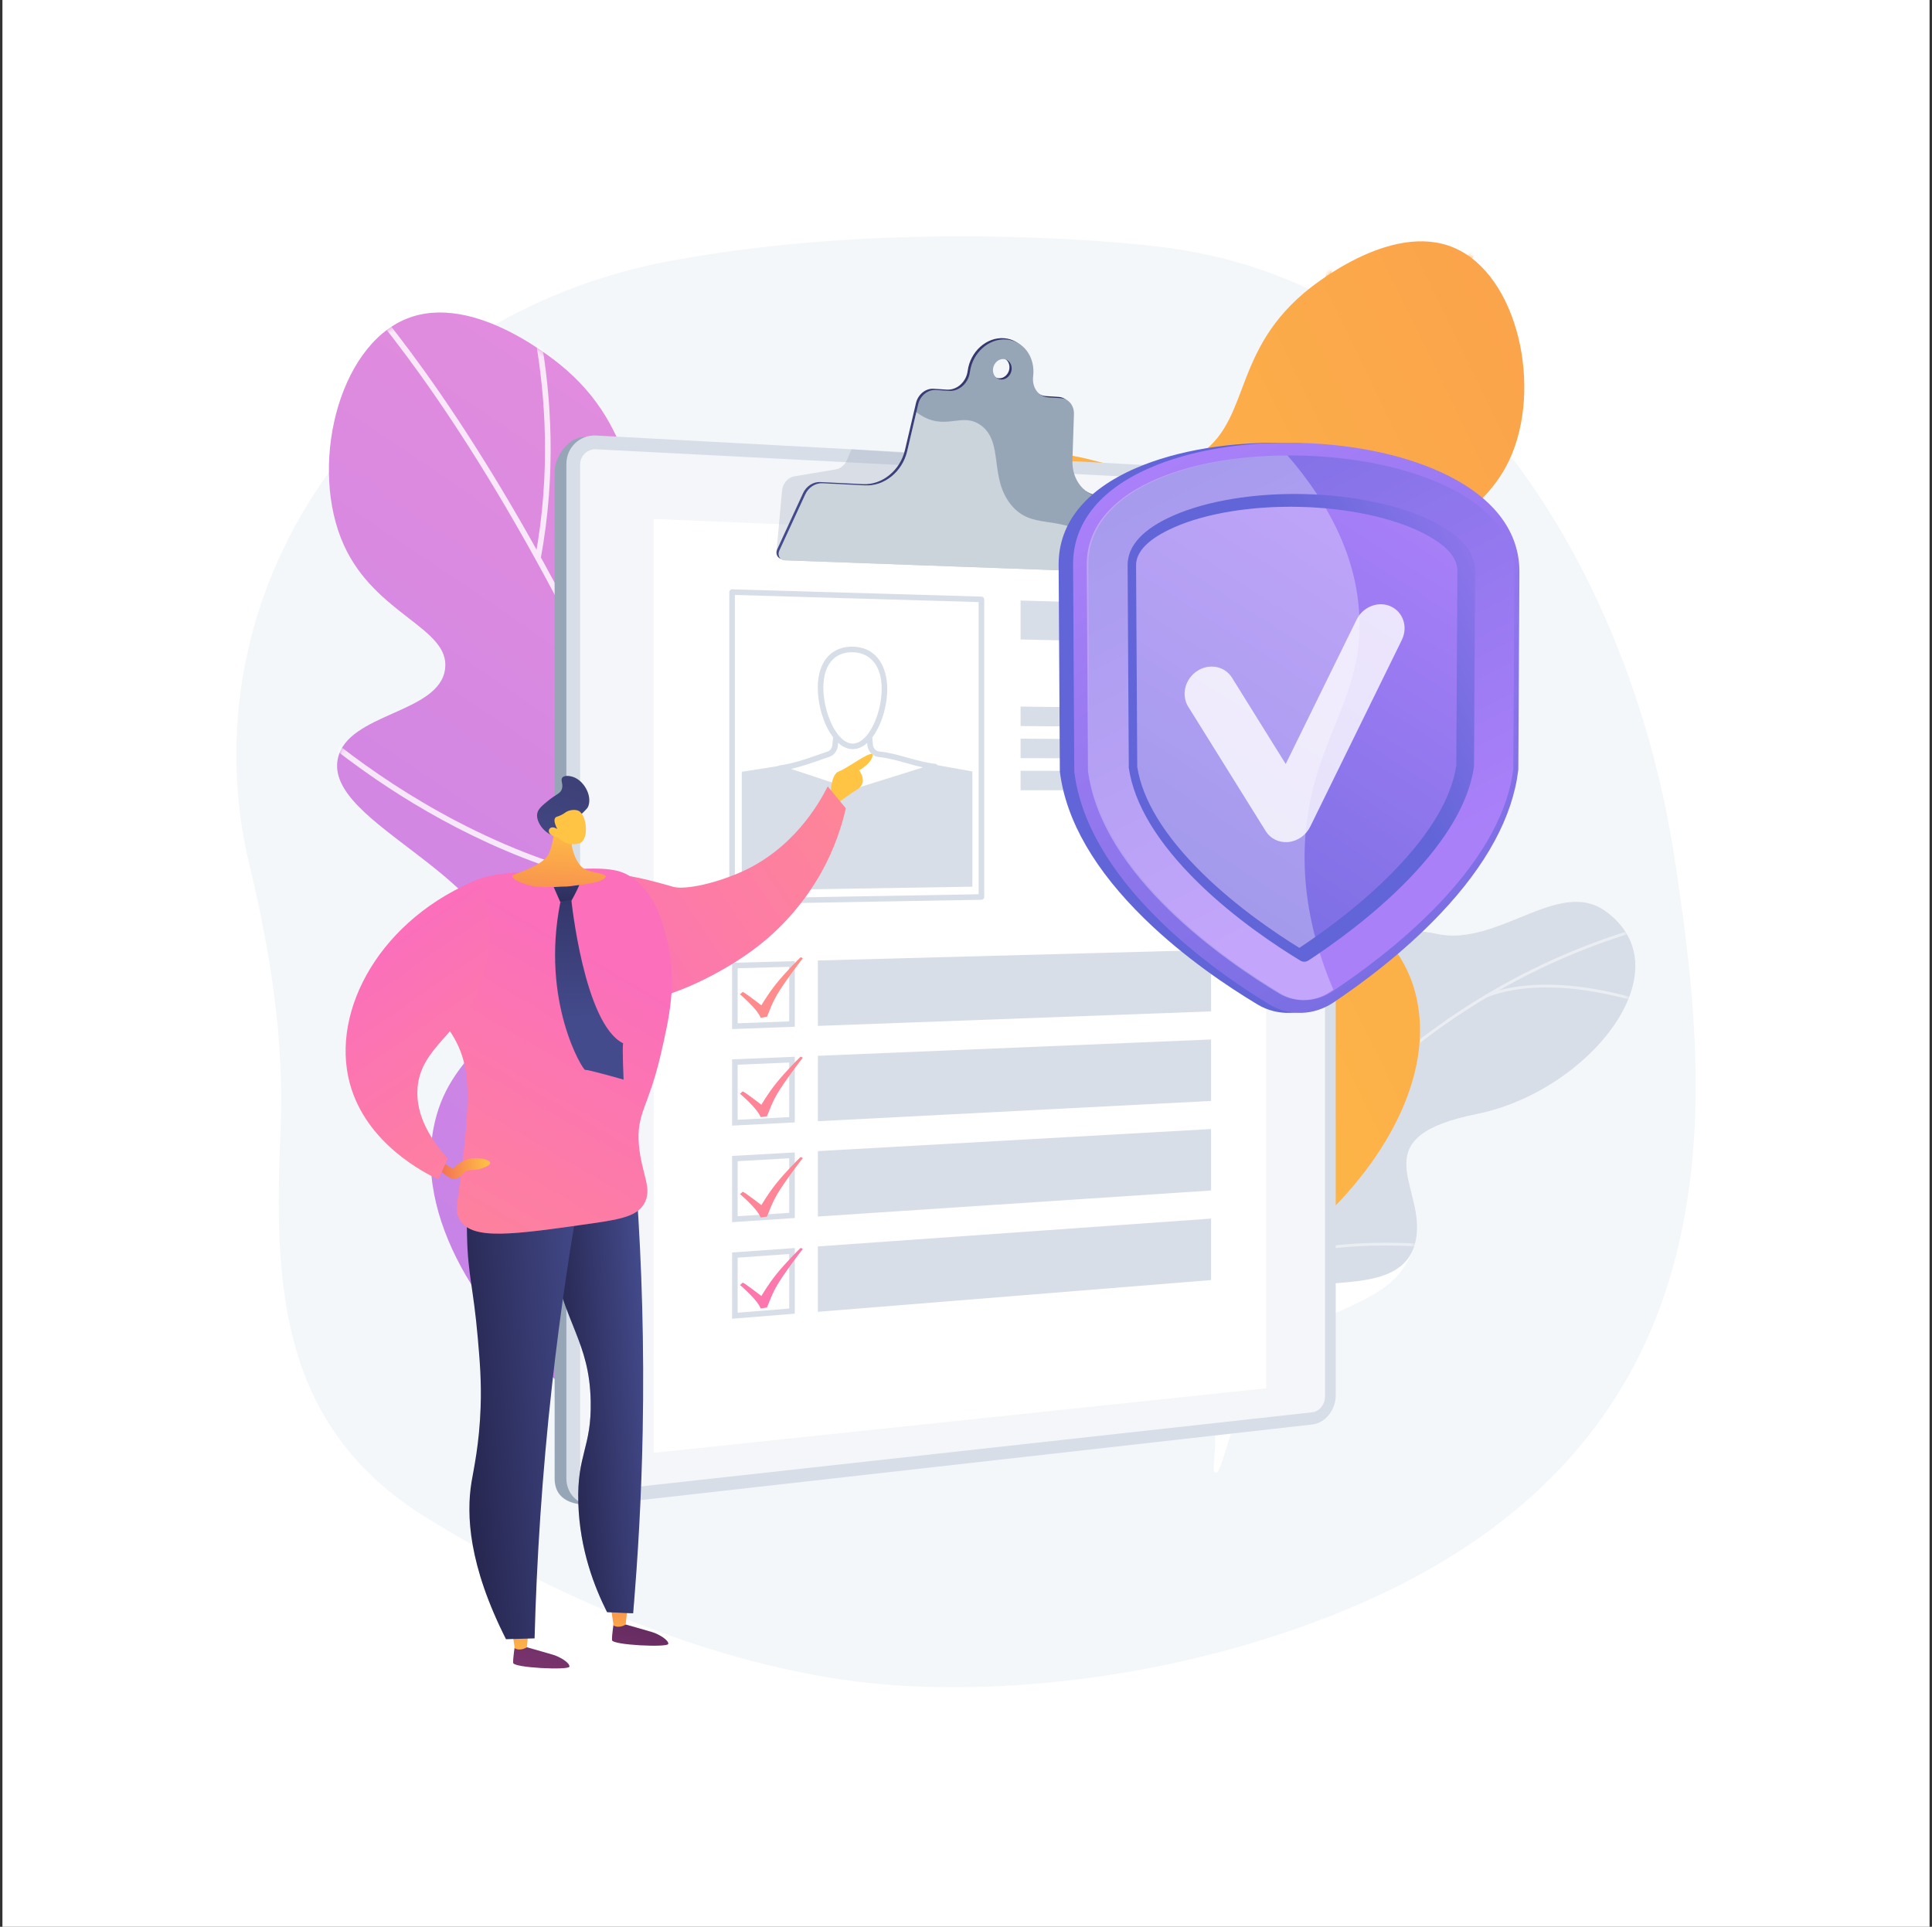 <svg width="398" height="397" viewBox="0 0 398 397" fill="none" xmlns="http://www.w3.org/2000/svg">
<rect x="0" y="0" width="398" height="397" fill="#333333" stroke="none"/>
<g clip-path="url(#clip0_282_1181)">
<path d="M397.5 0H0.5V397H397.5V0Z" fill="white"/>
<path d="M344.899 176.386C336.751 123.048 303.341 57.519 237.336 50.661C237.336 50.661 187.221 44.566 137.82 53.804C108.5 59.288 82.791 75.609 66.523 99.068C50.255 122.527 44.821 151.131 51.416 178.402C55.699 196.115 58.594 214.447 57.799 232.648C56.417 264.325 57.212 293.893 87.954 312.784C115.403 329.652 149.948 344.529 182.904 347.134C205.301 348.905 230.417 346.039 252.003 340.208C362.012 310.492 353.048 229.723 344.899 176.386Z" fill="#F4F7FA"/>
<path d="M250.385 303.441C249.228 303.111 251.553 297.234 249.316 288.912C248.758 286.833 246.497 275.281 237.802 273.629C236.114 273.309 234.426 272.988 232.739 272.667C231.863 268.631 231.786 264.665 237.16 263.995C245.504 262.954 247.559 249.609 246.017 244.539C244.108 238.264 239.975 223.574 252.842 221.772C263.555 220.271 270.855 221.396 273.32 208.964C275.785 196.533 284.101 189.819 296.005 192.41C308.532 195.138 321.111 180.797 330.722 187.718C347.469 199.778 327.282 224.905 304.229 229.54C281.177 234.175 292.72 243.598 291.884 253.953C291.752 254.909 291.473 256.383 290.815 258.059C286.758 268.381 275.314 268.51 265.987 276.04C253.268 286.308 252.334 303.999 250.385 303.441Z" fill="white"/>
<path d="M260.763 280.259L233.257 275.821C232.199 271.876 231.157 264.743 237.16 263.995C245.504 262.954 247.559 249.609 246.017 244.539C244.108 238.264 239.975 223.574 252.842 221.772C263.555 220.271 270.855 221.396 273.32 208.964C275.785 196.533 284.101 189.819 296.005 192.41C308.532 195.138 321.111 180.797 330.722 187.718C347.469 199.778 327.281 224.905 304.229 229.54C281.177 234.175 292.72 243.598 291.884 253.953C290.743 268.09 271.16 262.021 265.112 266.714C260.37 270.393 260.31 276.466 260.763 280.259Z" fill="#D8DEE8"/>
<mask id="mask0_282_1181" style="mask-type:luminance" maskUnits="userSpaceOnUse" x="232" y="185" width="105" height="96">
<path d="M260.763 280.259L233.257 275.821C232.199 271.876 231.157 264.743 237.16 263.995C245.504 262.954 247.559 249.609 246.017 244.539C244.108 238.264 239.975 223.574 252.842 221.772C263.555 220.271 270.855 221.396 273.32 208.964C275.785 196.533 284.101 189.819 296.005 192.41C308.532 195.138 321.111 180.797 330.722 187.718C347.469 199.778 327.281 224.905 304.229 229.54C281.177 234.175 292.72 243.598 291.884 253.953C290.743 268.09 271.16 262.021 265.112 266.714C260.37 270.393 260.31 276.466 260.763 280.259Z" fill="white"/>
</mask>
<g mask="url(#mask0_282_1181)">
<g opacity="0.5">
<path d="M248.416 274.072L247.848 273.869C262.24 234.737 296.742 203.013 337.888 191.077L338.079 191.625C297.106 203.511 262.749 235.103 248.416 274.072Z" fill="#FCFDFE"/>
<path d="M258.205 253.432L257.609 253.338C259.927 237.108 247.065 222.153 246.934 222.004L247.393 221.646C247.525 221.797 260.56 236.946 258.205 253.432Z" fill="#FCFDFE"/>
<path d="M251.273 266.948L250.786 266.597C261.103 253.412 292.961 256.32 293.281 256.351L293.238 256.921C292.921 256.89 261.394 254.013 251.273 266.948Z" fill="#FCFDFE"/>
<path d="M284.408 221.602L283.893 221.291C291.088 210.178 285.468 190.455 285.41 190.257L285.99 190.119C286.048 190.32 291.736 210.283 284.408 221.602Z" fill="#FCFDFE"/>
<path d="M306.154 205.531L305.91 205.001C320.401 199.314 340.507 206.871 340.709 206.949L340.499 207.479C340.3 207.403 320.419 199.933 306.154 205.531Z" fill="#FCFDFE"/>
</g>
</g>
<path d="M198.086 290.108C227.772 268.692 232.32 222.46 218.184 209.857C210.831 203.302 201.466 208.558 194.787 200.716C187.386 192.028 195.223 181.282 194.246 157.51C193.741 145.227 192.825 122.954 179.918 114.949C167.118 107.01 155.286 121.018 141.042 113.237C127.573 105.881 133.033 90.56 116.633 76.171C115.107 74.833 97.76 59.98 83.723 65.688C69.462 71.488 63.655 96.46 70.836 112.311C77.36 126.713 92.687 129.353 91.698 137.761C90.609 147.027 71.639 146.856 69.606 156.267C66.668 169.87 104.157 180.151 104.769 201.71C105.129 214.388 92.327 216.516 89.3 232.484C85.393 253.094 101.921 274.852 116.389 285.794C137.358 301.651 172.356 308.67 198.086 290.108Z" fill="url(#paint0_linear_282_1181)"/>
<mask id="mask1_282_1181" style="mask-type:luminance" maskUnits="userSpaceOnUse" x="67" y="64" width="159" height="238">
<path d="M198.086 290.108C227.772 268.692 232.32 222.46 218.184 209.857C210.831 203.302 201.466 208.558 194.787 200.716C187.386 192.028 195.223 181.282 194.246 157.51C193.741 145.227 192.825 122.954 179.918 114.949C167.118 107.01 155.286 121.018 141.042 113.237C127.573 105.881 133.033 90.56 116.633 76.171C115.107 74.833 97.76 59.98 83.723 65.688C69.462 71.488 63.655 96.46 70.836 112.311C77.36 126.713 92.687 129.353 91.698 137.761C90.609 147.027 71.639 146.856 69.606 156.267C66.668 169.87 104.157 180.151 104.769 201.71C105.129 214.388 92.327 216.516 89.3 232.484C85.393 253.094 101.921 274.852 116.389 285.794C137.358 301.651 172.356 308.67 198.086 290.108Z" fill="white"/>
</mask>
<g mask="url(#mask1_282_1181)">
<g opacity="0.8">
<path d="M182.785 310.072L183.911 309.79C172.987 266.214 160.246 225.755 146.04 189.539C134.673 160.559 122.348 134.214 109.407 111.236C87.355 72.078 70.92 56.054 70.756 55.897L69.952 56.732C70.114 56.889 86.461 72.838 108.438 111.878C128.723 147.914 158.088 211.55 182.785 310.072Z" fill="white"/>
<path d="M111.389 115.065C117.983 79.715 106.547 50.801 106.431 50.513L105.355 50.947C105.47 51.232 116.778 79.848 110.248 114.852L111.389 115.065Z" fill="white"/>
<path d="M148.181 194.69C166.989 160.327 172.551 135.917 173.904 121.49C175.379 105.776 172.407 98.315 172.28 98.005L171.206 98.445C171.237 98.519 174.209 106.034 172.737 121.51C171.376 135.811 165.835 160.018 147.163 194.133L148.181 194.69Z" fill="white"/>
<path d="M173.775 273.03C219.317 221.882 221.191 181.545 221.205 181.144L220.045 181.104C220.042 181.205 219.525 191.66 213.139 208.47C207.516 223.273 195.972 246.356 172.909 272.259L173.775 273.03Z" fill="white"/>
<path d="M131.098 183.365C135.055 184.059 139.115 184.549 143.268 184.791L143.335 183.633C116.2 182.055 92.916 169.719 78.162 159.649C62.169 148.733 52.489 138.066 52.393 137.959L51.531 138.736C51.627 138.843 61.401 149.613 77.508 160.608C90.128 169.222 108.948 179.481 131.098 183.365Z" fill="white"/>
<path d="M162.38 257.808C164.516 258.183 166.694 258.488 168.917 258.715L169.035 257.561C140.845 254.673 119.678 239.214 106.884 226.754C93.011 213.242 85.731 200.266 85.659 200.136L84.645 200.7C84.718 200.831 92.081 213.956 106.075 227.585C117.993 239.193 137.113 253.378 162.38 257.808Z" fill="white"/>
</g>
</g>
<path d="M189.598 259.319C162.13 238.903 158.492 195.621 171.875 184.027C178.836 177.996 187.521 183.034 193.87 175.792C200.905 167.768 193.72 157.618 194.95 135.406C195.585 123.93 196.737 103.12 208.91 95.807C220.982 88.555 231.857 101.808 245.277 94.724C257.966 88.025 253.065 73.63 268.589 60.395C270.033 59.164 286.448 45.51 299.495 51.033C312.75 56.644 317.847 80.067 310.924 94.791C304.633 108.168 290.27 110.432 291.082 118.306C291.977 126.983 309.714 127.075 311.489 135.9C314.056 148.657 278.871 157.77 278.012 177.917C277.508 189.764 289.448 191.924 292.065 206.893C295.444 226.212 279.704 246.334 266.032 256.371C246.219 270.917 213.406 277.014 189.598 259.319Z" fill="url(#paint1_linear_282_1181)"/>
<mask id="mask2_282_1181" style="mask-type:luminance" maskUnits="userSpaceOnUse" x="164" y="49" width="151" height="222">
<path d="M189.598 259.319C162.13 238.903 158.492 195.621 171.875 184.027C178.836 177.996 187.521 183.034 193.87 175.792C200.905 167.768 193.72 157.618 194.95 135.406C195.585 123.93 196.737 103.12 208.91 95.807C220.982 88.555 231.857 101.808 245.277 94.724C257.966 88.025 253.065 73.63 268.589 60.395C270.033 59.164 286.448 45.51 299.495 51.033C312.75 56.644 317.847 80.067 310.924 94.791C304.633 108.168 290.27 110.432 291.082 118.306C291.977 126.983 309.714 127.075 311.489 135.9C314.056 148.657 278.871 157.77 278.012 177.917C277.508 189.764 289.448 191.924 292.065 206.893C295.444 226.212 279.704 246.334 266.032 256.371C246.219 270.917 213.406 277.014 189.598 259.319Z" fill="white"/>
</mask>
<g mask="url(#mask2_282_1181)">
<path d="M203.637 278.186L202.589 277.908C213.38 237.314 225.829 199.659 239.591 165.99C250.603 139.049 262.475 114.583 274.878 93.272C296.015 56.957 311.593 42.195 311.748 42.05L312.489 42.843C312.335 42.987 296.841 57.68 275.776 93.886C256.333 127.305 228.035 186.408 203.637 278.186Z" fill="url(#paint2_linear_282_1181)"/>
<path d="M272.975 96.826C267.28 63.69 278.355 36.811 278.468 36.543L279.467 36.964C279.356 37.228 268.405 63.831 274.044 96.642L272.975 96.826Z" fill="url(#paint3_linear_282_1181)"/>
<path d="M237.521 170.777C220.394 138.402 215.519 115.508 214.445 102.002C213.275 87.292 216.152 80.356 216.275 80.068L217.273 80.494C217.244 80.563 214.365 87.549 215.536 102.037C216.618 115.424 221.477 138.129 238.48 170.27L237.521 170.777Z" fill="url(#paint4_linear_282_1181)"/>
<path d="M212.553 243.676C170.656 195.254 169.44 157.519 169.432 157.144L170.517 157.122C170.519 157.217 170.863 166.997 176.61 182.798C181.67 196.711 192.156 218.444 213.373 242.967L212.553 243.676Z" fill="url(#paint5_linear_282_1181)"/>
<path d="M253.641 160.417C249.933 161.013 246.131 161.417 242.245 161.588L242.198 160.504C267.587 159.389 289.519 148.167 303.445 138.948C318.543 128.955 327.734 119.111 327.825 119.013L328.621 119.751C328.529 119.85 319.249 129.789 304.044 139.853C292.131 147.739 274.401 157.08 253.641 160.417Z" fill="url(#paint6_linear_282_1181)"/>
<path d="M223.408 229.597C221.406 229.919 219.366 230.174 217.284 230.358L217.189 229.277C243.583 226.952 263.576 212.78 275.702 201.302C288.851 188.854 295.83 176.82 295.899 176.699L296.84 177.24C296.77 177.361 289.712 189.534 276.448 202.089C265.152 212.783 247.088 225.79 223.408 229.597Z" fill="url(#paint7_linear_282_1181)"/>
</g>
<path d="M267.928 99.325L120.7 90.009C117.309 89.828 114.256 93.875 114.256 97.274V304.651C114.256 309.365 118.658 310.313 122.049 309.934L267.928 293.638C270.592 293.34 272.744 290.673 272.744 287.679V105.003C272.744 102.01 270.593 99.468 267.928 99.325Z" fill="#97A6B7"/>
<path d="M270.349 97.678L122.83 89.74C119.44 89.558 116.678 92.186 116.678 95.611V304.608C116.678 308.034 119.44 310.499 122.83 310.118L270.349 293.509C273.014 293.209 275.165 290.521 275.165 287.504V103.401C275.165 100.383 273.014 97.822 270.349 97.678Z" fill="#D8DEE8"/>
<path opacity="0.74" d="M122.83 307.283C121.001 307.485 119.51 306.148 119.51 304.302V95.75C119.51 93.904 121.001 92.479 122.83 92.574L270.349 100.196C271.79 100.271 272.959 101.659 272.959 103.292V287.741C272.959 289.374 271.79 290.831 270.349 290.99L122.83 307.283Z" fill="white"/>
<path d="M260.841 286.044L134.668 299.342V106.934L260.841 112.132V286.044Z" fill="white"/>
<path opacity="0.3" d="M210.376 113.074L159.95 113.763L161.081 101.324C161.166 99.708 162.235 98.381 163.641 98.145L172.181 96.709C173.186 96.54 174.052 95.813 174.492 94.769L175.418 92.57L197.755 94.078L210.376 113.074Z" fill="#97A6B7"/>
<path d="M237.304 105.004C237.064 103.596 236.034 102.608 234.735 102.545L226.677 102.15C223.02 101.97 220.339 98.721 220.473 94.604L220.784 85.065C220.842 83.301 219.69 81.887 218.107 81.784L215.46 81.611C213.441 81.479 212.097 79.532 212.38 77.281C212.875 73.348 210.411 69.953 206.84 69.687C203.241 69.419 199.882 72.427 199.346 76.41C199.267 77.002 199.084 77.587 198.787 78.109C197.955 79.569 196.498 80.372 195.071 80.279L192.34 80.1C190.685 79.992 189.113 81.263 188.694 83.05L186.423 92.733C185.441 96.921 181.737 99.947 177.804 99.754L168.965 99.32C167.517 99.249 166.097 100.172 165.43 101.619L160.104 113.18C159.667 114.127 160.205 115.15 161.155 115.184L237.806 117.969C238.645 118 239.357 117.085 239.202 116.175L237.304 105.004ZM205.754 77.943C204.698 77.871 203.965 76.867 204.119 75.701C204.272 74.534 205.253 73.649 206.309 73.724C207.362 73.799 208.091 74.803 207.938 75.966C207.785 77.129 206.808 78.014 205.754 77.943Z" fill="url(#paint8_linear_282_1181)"/>
<path d="M237.758 105.262C237.518 103.855 236.488 102.867 235.189 102.804L227.131 102.409C223.474 102.229 220.793 98.979 220.927 94.863L221.238 85.324C221.296 83.56 220.144 82.146 218.561 82.043L215.914 81.87C213.895 81.738 212.551 79.791 212.834 77.54C213.329 73.607 210.865 70.212 207.294 69.946C203.695 69.678 200.336 72.685 199.8 76.669C199.721 77.261 199.538 77.846 199.24 78.368C198.409 79.828 196.952 80.631 195.525 80.538L192.794 80.359C191.139 80.251 189.567 81.522 189.148 83.309L186.877 92.992C185.895 97.179 182.191 100.205 178.257 100.013L169.419 99.579C167.971 99.508 166.55 100.431 165.884 101.878L160.558 113.439C160.121 114.386 160.658 115.408 161.609 115.443L238.26 118.228C239.099 118.258 239.811 117.343 239.656 116.434L237.758 105.262ZM206.208 78.202C205.152 78.13 204.419 77.126 204.573 75.96C204.726 74.793 205.707 73.908 206.763 73.983C207.816 74.058 208.545 75.062 208.392 76.225C208.239 77.388 207.261 78.273 206.208 78.202Z" fill="#97A6B7"/>
<path opacity="0.5" d="M224.64 110.575C217.802 105.958 212.556 109.232 208.295 104.024C203.733 98.45 206.81 91.111 202.09 87.648C199.068 85.431 196.373 87.386 192.858 86.786C191.571 86.566 190.198 86.007 188.771 84.916L186.877 92.992C185.895 97.179 182.191 100.205 178.258 100.012L169.419 99.579C167.971 99.508 166.551 100.431 165.884 101.878L160.558 113.439C160.122 114.385 160.659 115.408 161.609 115.443L231.269 117.974C229.514 114.925 227.335 112.395 224.64 110.575Z" fill="white"/>
<path d="M162.58 199.212V210.45L151.96 210.842V199.498L162.58 199.212ZM163.728 198.032L150.811 198.38V212.033L163.728 211.556V198.032Z" fill="#D8DEE8"/>
<path d="M249.485 208.39L168.484 211.381V197.904L249.485 195.725V208.39Z" fill="#D8DEE8"/>
<path d="M162.58 218.935V230.171L151.96 230.719V219.376L162.58 218.935ZM163.728 217.738L150.811 218.274V231.928L163.728 231.262V217.738Z" fill="#D8DEE8"/>
<path d="M249.485 226.843L168.484 231.017V217.54L249.485 214.178V226.843Z" fill="#D8DEE8"/>
<path d="M162.58 238.658V249.893L151.96 250.595V239.254L162.58 238.658ZM163.728 237.444L150.811 238.168V251.822L163.728 250.968V237.444Z" fill="#D8DEE8"/>
<path d="M249.485 245.296L168.484 250.653V237.177L249.485 232.631V245.296Z" fill="#D8DEE8"/>
<path d="M162.58 258.382V269.614L151.96 270.471V259.133L162.58 258.382ZM163.728 257.149L150.811 258.063V271.716L163.728 270.673V257.149Z" fill="#D8DEE8"/>
<path d="M249.485 263.749L168.484 270.289V256.813L249.485 251.084V263.749Z" fill="#D8DEE8"/>
<path d="M150.811 186.295C150.661 186.295 150.516 186.236 150.409 186.131C150.299 186.023 150.237 185.875 150.237 185.721V121.997C150.237 121.842 150.3 121.694 150.411 121.586C150.523 121.478 150.664 121.416 150.828 121.423L202.193 122.922C202.503 122.931 202.75 123.185 202.75 123.496V184.816C202.75 185.13 202.499 185.385 202.186 185.391L150.821 186.295C150.818 186.295 150.814 186.295 150.811 186.295ZM151.386 122.589V185.136L201.601 184.252V124.054L151.386 122.589Z" fill="#D8DEE8"/>
<path d="M249.485 132.661L210.242 131.758V123.731L249.485 124.876V132.661Z" fill="#D8DEE8"/>
<path d="M249.485 149.961L210.242 149.595V145.582L249.485 146.068V149.961Z" fill="#D8DEE8"/>
<path d="M249.485 156.376L210.242 156.209V152.196L249.485 152.483V156.376Z" fill="#D8DEE8"/>
<path d="M249.485 162.791L210.242 162.824V158.811L249.485 158.899V162.791Z" fill="#D8DEE8"/>
<path d="M152.814 183.455V159.02L160.292 157.84L192.235 157.5L200.316 158.952V182.696L152.814 183.455Z" fill="#D8DEE8"/>
<path d="M178.152 142.253C178.521 146.006 178.89 149.756 179.259 153.504C179.359 154.519 180.119 155.318 181.068 155.406C184.811 155.754 188.922 157.601 192.623 157.942L175.653 163.241L160.68 158.282C164.719 157.667 167.659 156.376 170.623 155.414C171.383 155.167 171.931 154.468 172.024 153.63C172.281 151.307 172.537 148.985 172.794 146.664L178.152 142.253Z" fill="white"/>
<path d="M175.653 163.815C175.592 163.815 175.531 163.805 175.472 163.786L160.5 158.827C160.248 158.744 160.086 158.498 160.108 158.234C160.13 157.969 160.331 157.754 160.594 157.714C163.605 157.255 165.979 156.42 168.276 155.611C169.021 155.349 169.724 155.101 170.446 154.867C170.99 154.691 171.386 154.18 171.453 153.567L172.223 146.6C172.24 146.452 172.314 146.315 172.429 146.22L177.787 141.809C177.951 141.675 178.175 141.641 178.372 141.722C178.567 141.803 178.703 141.986 178.724 142.196L179.831 153.447C179.904 154.188 180.447 154.771 181.121 154.834C183.048 155.013 185.071 155.579 187.027 156.127C188.921 156.657 190.88 157.205 192.676 157.37C192.948 157.395 193.165 157.61 193.194 157.882C193.223 158.154 193.056 158.409 192.794 158.49L175.824 163.788C175.768 163.806 175.71 163.815 175.653 163.815ZM162.964 158.434L175.658 162.637L190.131 158.119C188.994 157.87 187.845 157.548 186.717 157.233C184.81 156.699 182.838 156.148 181.015 155.978C179.793 155.864 178.814 154.847 178.687 153.56L177.686 143.381L173.339 146.959L172.594 153.693C172.477 154.754 171.773 155.644 170.801 155.96C170.092 156.19 169.395 156.435 168.656 156.695C166.891 157.316 165.081 157.954 162.964 158.434Z" fill="#D8DEE8"/>
<path d="M182.201 141.902C182.201 147.389 179.277 153.806 175.653 153.784C172.008 153.763 169.039 147.247 169.039 141.706C169.039 136.164 172.008 133.739 175.653 133.815C179.277 133.89 182.201 136.414 182.201 141.902Z" fill="white"/>
<path d="M175.671 154.358C175.664 154.358 175.657 154.358 175.649 154.358C171.603 154.334 168.465 147.537 168.465 141.706C168.465 138.826 169.26 136.524 170.765 135.051C172.016 133.826 173.713 133.2 175.664 133.241C180.908 133.35 182.776 137.787 182.776 141.902C182.776 146.077 181.189 150.571 178.916 152.83C177.896 153.844 176.804 154.358 175.671 154.358ZM175.487 134.387C173.914 134.387 172.562 134.899 171.569 135.871C170.29 137.124 169.614 139.141 169.614 141.706C169.614 146.868 172.402 153.19 175.656 153.21C176.496 153.214 177.304 152.813 178.106 152.016C180.146 149.987 181.627 145.734 181.627 141.902C181.627 137.276 179.389 134.467 175.641 134.389C175.589 134.388 175.538 134.387 175.487 134.387Z" fill="#D8DEE8"/>
<path d="M152.45 204.882C152.45 204.882 155.994 207.843 156.677 209.666C156.733 209.746 157.85 209.477 157.979 209.532C158.376 208.733 158.997 206.551 160.632 204.038C162.774 200.746 165.291 197.557 165.335 197.517C165.337 197.514 165.353 197.501 165.356 197.482C165.372 197.379 164.957 197.203 164.89 197.268C164.459 197.693 161.944 200.159 159.901 202.698C158.183 204.834 156.851 207.141 156.851 207.141C156.851 207.141 153.464 204.526 153.007 204.375C152.821 204.544 152.635 204.713 152.45 204.882Z" fill="url(#paint9_linear_282_1181)"/>
<path d="M152.45 225.366C152.45 225.366 155.994 228.327 156.677 230.15C156.733 230.23 157.85 229.961 157.979 230.016C158.376 229.216 158.997 227.035 160.632 224.522C162.774 221.23 165.291 218.041 165.335 218C165.337 217.998 165.353 217.985 165.356 217.966C165.372 217.863 164.957 217.687 164.89 217.752C164.459 218.177 161.944 220.643 159.901 223.182C158.183 225.318 156.851 227.625 156.851 227.625C156.851 227.625 153.464 225.01 153.007 224.859C152.821 225.028 152.635 225.197 152.45 225.366Z" fill="url(#paint10_linear_282_1181)"/>
<path d="M152.45 246.047C152.45 246.047 155.994 249.008 156.677 250.831C156.733 250.911 157.85 250.642 157.979 250.697C158.376 249.897 158.997 247.716 160.632 245.203C162.774 241.911 165.291 238.722 165.335 238.681C165.337 238.679 165.353 238.666 165.356 238.647C165.372 238.544 164.957 238.368 164.89 238.433C164.459 238.858 161.944 241.324 159.901 243.863C158.183 245.999 156.851 248.306 156.851 248.306C156.851 248.306 153.464 245.691 153.007 245.539C152.821 245.709 152.635 245.878 152.45 246.047Z" fill="url(#paint11_linear_282_1181)"/>
<path d="M152.45 264.777C152.45 264.777 155.994 267.738 156.677 269.56C156.733 269.641 157.85 269.372 157.979 269.427C158.376 268.627 158.997 266.445 160.632 263.932C162.774 260.64 165.291 257.452 165.335 257.411C165.337 257.409 165.353 257.395 165.356 257.376C165.372 257.273 164.957 257.098 164.89 257.163C164.459 257.588 161.944 260.054 159.901 262.593C158.183 264.729 156.851 267.036 156.851 267.036C156.851 267.036 153.464 264.42 153.007 264.269C152.821 264.438 152.635 264.608 152.45 264.777Z" fill="url(#paint12_linear_282_1181)"/>
<path d="M171.154 163.022C171.154 163.022 171.224 159.47 172.864 158.919C174.505 158.369 180.087 154.049 179.753 155.734C179.419 157.418 176.979 158.714 176.979 158.714C176.979 158.714 179.035 161.273 176.418 162.771C173.801 164.269 168.831 169.283 171.154 163.022Z" fill="url(#paint13_linear_282_1181)"/>
<path d="M170.512 162.029C171.756 163.536 173.001 165.042 174.245 166.549C173.477 169.927 172.037 174.657 169.178 179.791C167.917 182.055 163.969 188.725 156.699 194.525C146.802 202.421 128.131 210.795 121.7 204.202C115.962 198.32 122.599 183.215 123.828 180.499C127.02 181.6 122.848 178.13 138.686 182.72C140.723 183.31 146.318 182.391 152.287 179.837C163.332 175.111 168.727 165.581 170.512 162.029Z" fill="url(#paint14_linear_282_1181)"/>
<path d="M126.49 334.016C126.49 334.016 126.017 336.906 126.078 337.935C126.138 338.963 137.551 339.489 137.667 338.718C137.782 337.948 135.78 336.723 134.371 336.29C132.962 335.858 128.838 334.704 128.838 334.704L126.49 334.016Z" fill="url(#paint15_linear_282_1181)"/>
<path d="M129.26 331.135L128.896 334.728C128.896 334.728 127.57 335.604 126.402 334.928L125.817 331.017L129.26 331.135Z" fill="url(#paint16_linear_282_1181)"/>
<path d="M106.125 338.701C106.125 338.701 105.653 341.591 105.713 342.619C105.773 343.648 117.187 344.174 117.302 343.403C117.418 342.633 115.416 341.407 114.007 340.975C112.598 340.542 108.474 339.388 108.474 339.388L106.125 338.701Z" fill="url(#paint17_linear_282_1181)"/>
<path d="M108.896 335.82L108.531 339.413C108.531 339.413 107.206 340.289 106.037 339.613L105.453 335.701L108.896 335.82Z" fill="url(#paint18_linear_282_1181)"/>
<path d="M127.189 237.319C128.508 239.994 129.828 242.669 131.147 245.344C132.208 260.608 132.735 277.206 132.397 294.957C132.145 308.163 131.439 320.674 130.425 332.417C128.636 332.335 126.847 332.253 125.059 332.171C122.472 327.037 119.418 319.26 119.137 309.659C118.844 299.644 121.88 298.314 121.688 288.726C121.438 276.298 116.227 272.982 113.45 258.033C112.388 252.316 111.674 244.849 112.523 235.79C117.412 236.299 122.3 236.81 127.189 237.319Z" fill="url(#paint19_linear_282_1181)"/>
<path opacity="0.3" d="M112.523 235.79C115.163 236.065 117.803 236.34 120.444 236.616C125.196 244.886 126.523 253.494 125.689 257.302C124.509 262.689 121.388 264.414 121.559 269.823C121.729 275.175 124.882 276.562 126.882 282.87C128.267 287.237 127.902 291.253 127.114 299.106C125.528 314.923 121.708 319.76 124.907 324.946C125.817 326.42 127.455 328.175 130.664 329.515C130.585 330.485 130.508 331.458 130.425 332.417C128.636 332.336 126.847 332.253 125.059 332.171C122.472 327.037 119.418 319.26 119.137 309.659C118.844 299.644 121.88 298.314 121.688 288.726C121.438 276.298 116.227 272.982 113.45 258.033C112.388 252.316 111.674 244.849 112.523 235.79Z" fill="url(#paint20_linear_282_1181)"/>
<path d="M120.091 242.135C117.614 255.64 115.427 270.093 113.72 285.422C111.659 303.93 110.559 321.378 110.127 337.578C108.164 337.634 106.2 337.689 104.237 337.745C96.5 322.44 96.028 312.063 97.143 305.307C97.573 302.703 98.74 297.598 99.007 289.969C99.192 284.651 98.853 280.604 98.429 275.739C97.5 265.071 96.373 262.743 96.211 254.583C96.058 246.925 96.027 243.051 98.213 240.789C103.972 234.831 118.954 241.608 120.091 242.135Z" fill="url(#paint21_linear_282_1181)"/>
<path d="M132.65 248.082C134.531 244.961 132.168 241.95 131.63 236.037C131.021 229.334 133.603 228.218 136.156 217.111C137.854 209.723 139.484 202.632 137.539 194.33C136.606 190.352 135.025 183.604 129.44 180.344C126.558 178.662 122.623 178.831 114.871 179.236C105.284 179.737 100.491 179.988 96.917 181.87C96.393 182.146 85.518 188.061 84.77 197.703C84.008 207.517 94.695 208.836 96.121 221.923C96.761 227.798 95.62 236.833 94.88 242.694C94.17 248.321 93.681 249.762 94.792 251.466C97.468 255.572 105.662 254.401 122.051 252.061C128.479 251.143 131.246 250.412 132.65 248.082Z" fill="url(#paint22_linear_282_1181)"/>
<path opacity="0.2" d="M107.715 219.818C107.022 222.368 104.529 224.274 102.795 230.478C102.42 231.817 99.752 241.356 103.213 243.704C105.212 245.06 107.006 242.491 111.857 242.156C120.263 241.574 124.268 248.639 129.759 246.71C130.712 246.375 131.97 245.661 133.226 244.021C133.476 245.499 133.433 246.783 132.65 248.082C131.246 250.412 128.479 251.143 122.051 252.061C105.662 254.401 97.468 255.572 94.792 251.466C93.681 249.762 94.17 248.321 94.88 242.694C95.62 236.833 96.76 227.798 96.121 221.923C94.695 208.836 84.008 207.517 84.77 197.703C84.973 195.08 85.938 192.744 87.229 190.711C100.787 196.197 109.893 211.803 107.715 219.818Z" fill="url(#paint23_linear_282_1181)"/>
<path d="M90.591 239.122L93.303 240.854C93.79 240.291 94.918 239.157 96.678 238.769C98.662 238.333 100.939 238.959 100.992 239.592C101.034 240.099 99.648 240.61 99.433 240.689C97.703 241.328 96.419 240.798 95.719 241.493C95.472 241.74 95.163 242.197 94.454 242.621C94.268 242.732 94.073 242.831 93.97 242.871C92.815 243.32 90.833 241.309 90.663 241.134L90.591 239.122Z" fill="url(#paint24_linear_282_1181)"/>
<path d="M98.604 203.545C100.567 198.846 102.074 191.691 98.975 181.005C78.553 189.052 67.99 208.087 72.057 223.21C75.409 235.676 87.605 241.748 90.326 243.026C90.959 241.584 91.592 240.144 92.225 238.703C89.073 235.192 85.519 230 86.022 224.076C86.718 215.863 94.632 213.06 98.604 203.545Z" fill="url(#paint25_linear_282_1181)"/>
<path d="M114.369 169.568C114.369 169.568 114.208 173.14 113.099 175.816C112.097 178.233 106.826 179.753 105.757 180.293C104.689 180.833 107.759 182.41 110.842 182.72C113.925 183.03 122.73 182.33 124.318 181.161C125.905 179.993 123.042 180.081 120.841 179.273C118.641 178.465 117.368 174.161 117.757 172.208C118.145 170.254 114.369 169.568 114.369 169.568Z" fill="url(#paint26_linear_282_1181)"/>
<path d="M119.245 168.273C120.845 166.701 121.068 166.517 121.243 165.974C121.942 163.793 120.251 160.807 118.032 160.072C117.917 160.033 116.429 159.557 115.861 160.203C115.379 160.751 116.088 161.508 115.751 162.564C115.435 163.553 114.578 163.627 112.989 164.924C111.68 165.992 110.866 166.656 110.679 167.59C110.292 169.516 112.623 172.307 114.687 172.231C115.429 172.204 115.63 171.824 119.245 168.273Z" fill="url(#paint27_linear_282_1181)"/>
<path d="M114.888 172.529C114.888 172.529 116.589 174.454 119.179 173.818C121.499 173.248 120.907 167.925 119.21 167.074C118.643 166.79 117.614 166.814 116.841 167.187C116.384 167.407 116.257 167.636 115.503 167.981C114.807 168.3 114.587 168.256 114.4 168.48C114.166 168.761 114.065 169.364 114.798 170.821C114.27 170.447 113.702 170.369 113.353 170.616C113.297 170.656 113.156 170.794 113.095 170.976C112.874 171.636 113.559 172.306 114.888 172.529Z" fill="url(#paint28_linear_282_1181)"/>
<path d="M119.341 182.362C119.027 183.076 118.669 183.813 118.27 184.569C118.086 184.915 117.902 185.253 117.717 185.579C116.957 185.683 116.197 185.79 115.437 185.894C114.98 184.857 114.523 183.813 114.066 182.773C114.6 182.753 115.161 182.727 115.736 182.688C116.051 182.696 116.381 182.688 116.723 182.669C117.341 182.631 117.91 182.558 118.42 182.466C118.731 182.435 119.038 182.396 119.341 182.362Z" fill="url(#paint29_linear_282_1181)"/>
<path d="M117.694 185.367C117.694 185.367 120.309 210.962 128.362 214.961C128.168 215.784 128.459 222.448 128.459 222.448C128.459 222.448 120.973 220.299 120.55 220.453C120.126 220.607 111.335 206.453 115.436 185.894L117.694 185.367Z" fill="url(#paint30_linear_282_1181)"/>
<path d="M265.742 208.695C263.373 208.764 261.062 208.167 259.06 206.967C252.962 203.311 243.951 197.274 235.844 189.372C225.557 179.344 219.647 169.15 218.354 159.141L218.334 158.984L218.083 116.273C218.083 107.832 223.588 100.981 233.925 96.478C242.465 92.759 253.784 90.915 265.742 91.262C277.56 91.604 288.497 94.042 296.591 98.106C306.213 102.936 311.262 109.724 311.262 117.772L311.033 158.582L311.015 158.732C309.833 168.317 304.395 178.225 294.783 188.244C287.074 196.28 278.363 202.648 272.38 206.594C270.401 207.899 268.106 208.627 265.742 208.695Z" fill="url(#paint31_linear_282_1181)"/>
<path d="M268.087 208.695C265.749 208.764 263.469 208.167 261.494 206.967C255.476 203.311 246.584 197.274 238.584 189.372C228.434 179.344 222.601 169.15 221.325 159.141L221.305 158.984L221.058 116.273C221.058 107.832 226.49 100.981 236.69 96.478C245.118 92.759 256.287 90.915 268.087 91.262C279.75 91.604 290.541 94.042 298.529 98.106C308.024 102.936 313.006 109.724 313.006 117.772L312.78 158.582L312.762 158.732C311.596 168.317 306.23 178.225 296.745 188.244C289.138 196.28 280.541 202.648 274.637 206.594C272.684 207.899 270.42 208.627 268.087 208.695Z" fill="url(#paint32_linear_282_1181)"/>
<path d="M224.196 116.304L224.445 158.799C227.242 180.481 252.723 198.035 263.821 204.705C267 206.615 271.065 206.502 274.222 204.425C285.088 197.275 309.174 179.274 311.747 158.428L311.976 117.73C311.976 87.535 224.196 84.775 224.196 116.304Z" fill="url(#paint33_linear_282_1181)"/>
<g opacity="0.3">
<path d="M268.991 171.292C270.719 152.227 280.717 144.2 280.036 127.111C279.54 114.679 273.635 103.553 265.234 93.846C244.166 93.915 223.878 101.147 223.878 116.304L224.127 158.799C226.924 180.481 252.406 198.035 263.503 204.705C266.683 206.615 270.747 206.502 273.904 204.425C274.15 204.263 274.405 204.093 274.665 203.92C269.239 191.124 268.179 180.243 268.991 171.292Z" fill="white"/>
</g>
<path d="M268.717 198.155C268.514 198.159 268.206 198.126 267.895 197.937C263.325 195.17 254.467 189.374 246.761 181.804C238.438 173.628 233.637 165.679 232.536 158.213L232.292 116.422C232.302 112.412 235.476 108.98 241.698 106.234C248.644 103.168 258.508 101.56 268.717 101.802C278.824 102.042 288.4 104.077 295.034 107.369C300.903 110.281 303.87 113.714 303.879 117.585L303.652 157.929C302.624 165.154 298.119 172.943 290.208 181.13C282.769 188.828 274.08 194.931 269.539 197.898C269.228 198.101 268.92 198.15 268.717 198.155Z" fill="url(#paint34_linear_282_1181)"/>
<path d="M267.674 195.298C263.06 192.456 254.854 186.968 247.694 179.922C239.872 172.223 235.345 164.836 234.281 158L234.038 116.452C234.046 113.585 236.681 110.955 241.851 108.666C248.431 105.752 257.858 104.217 267.674 104.437C277.395 104.656 286.558 106.576 292.855 109.691C297.748 112.112 300.223 114.753 300.23 117.549L300.003 157.745C299.004 164.377 294.735 171.63 287.268 179.343C280.336 186.505 272.268 192.263 267.674 195.298Z" fill="url(#paint35_linear_282_1181)"/>
<path opacity="0.8" d="M265.239 173.508C263.403 173.628 261.695 172.774 260.745 171.248L244.786 145.622C243.29 143.22 244.096 139.931 246.585 138.276C249.072 136.621 252.299 137.225 253.793 139.626L264.861 157.415L279.464 127.672C280.775 125.003 283.924 123.779 286.495 124.936C289.067 126.094 290.09 129.194 288.781 131.861L269.909 170.328C269.045 172.089 267.327 173.301 265.423 173.493C265.362 173.499 265.3 173.504 265.239 173.508Z" fill="white"/>
<g opacity="0.3">
<path d="M268.991 171.292C270.719 152.226 280.717 144.2 280.036 127.11C279.717 119.102 277.151 111.636 273.121 104.741C271.336 104.582 269.515 104.479 267.674 104.437C257.859 104.217 248.431 105.752 241.851 108.666C236.681 110.955 234.046 113.585 234.039 116.452L234.281 158C235.345 164.836 239.872 172.223 247.694 179.921C254.854 186.967 263.06 192.456 267.674 195.298C268.623 194.671 269.727 193.922 270.931 193.074C268.775 184.859 268.419 177.597 268.991 171.292Z" fill="white"/>
</g>
</g>
<defs>
<linearGradient id="paint0_linear_282_1181" x1="188.339" y1="108.298" x2="-90.014" y2="518.75" gradientUnits="userSpaceOnUse">
<stop offset="0.004" stop-color="#E38DDD"/>
<stop offset="1" stop-color="#9571F6"/>
</linearGradient>
<linearGradient id="paint1_linear_282_1181" x1="147.512" y1="216.104" x2="653.88" y2="-29.166" gradientUnits="userSpaceOnUse">
<stop stop-color="#FFC444"/>
<stop offset="0.996" stop-color="#F36F56"/>
</linearGradient>
<linearGradient id="paint2_linear_282_1181" x1="146.485" y1="213.984" x2="652.853" y2="-31.287" gradientUnits="userSpaceOnUse">
<stop stop-color="#FFC444"/>
<stop offset="0.996" stop-color="#F36F56"/>
</linearGradient>
<linearGradient id="paint3_linear_282_1181" x1="113.32" y1="145.514" x2="619.688" y2="-99.757" gradientUnits="userSpaceOnUse">
<stop stop-color="#FFC444"/>
<stop offset="0.996" stop-color="#F36F56"/>
</linearGradient>
<linearGradient id="paint4_linear_282_1181" x1="127.022" y1="173.8" x2="633.385" y2="-71.469" gradientUnits="userSpaceOnUse">
<stop stop-color="#FFC444"/>
<stop offset="0.996" stop-color="#F36F56"/>
</linearGradient>
<linearGradient id="paint5_linear_282_1181" x1="149.616" y1="220.452" x2="655.997" y2="-24.825" gradientUnits="userSpaceOnUse">
<stop stop-color="#FFC444"/>
<stop offset="0.996" stop-color="#F36F56"/>
</linearGradient>
<linearGradient id="paint6_linear_282_1181" x1="145.807" y1="212.585" x2="652.177" y2="-32.686" gradientUnits="userSpaceOnUse">
<stop stop-color="#FFC444"/>
<stop offset="0.996" stop-color="#F36F56"/>
</linearGradient>
<linearGradient id="paint7_linear_282_1181" x1="164.559" y1="251.298" x2="670.927" y2="6.027" gradientUnits="userSpaceOnUse">
<stop stop-color="#FFC444"/>
<stop offset="0.996" stop-color="#F36F56"/>
</linearGradient>
<linearGradient id="paint8_linear_282_1181" x1="159.95" y1="93.82" x2="239.223" y2="93.82" gradientUnits="userSpaceOnUse">
<stop stop-color="#444B8C"/>
<stop offset="0.996" stop-color="#26264F"/>
</linearGradient>
<linearGradient id="paint9_linear_282_1181" x1="157.176" y1="192.514" x2="176.443" y2="289.176" gradientUnits="userSpaceOnUse">
<stop stop-color="#FF9085"/>
<stop offset="1" stop-color="#FB6FBB"/>
</linearGradient>
<linearGradient id="paint10_linear_282_1181" x1="153.25" y1="193.297" x2="172.516" y2="289.959" gradientUnits="userSpaceOnUse">
<stop stop-color="#FF9085"/>
<stop offset="1" stop-color="#FB6FBB"/>
</linearGradient>
<linearGradient id="paint11_linear_282_1181" x1="153.25" y1="213.978" x2="172.516" y2="310.64" gradientUnits="userSpaceOnUse">
<stop stop-color="#FF9085"/>
<stop offset="1" stop-color="#FB6FBB"/>
</linearGradient>
<linearGradient id="paint12_linear_282_1181" x1="145.694" y1="194.802" x2="164.961" y2="291.465" gradientUnits="userSpaceOnUse">
<stop stop-color="#FF9085"/>
<stop offset="1" stop-color="#FB6FBB"/>
</linearGradient>
<linearGradient id="paint13_linear_282_1181" x1="174.588" y1="167.963" x2="172.683" y2="192.903" gradientUnits="userSpaceOnUse">
<stop stop-color="#FFC444"/>
<stop offset="0.996" stop-color="#F36F56"/>
</linearGradient>
<linearGradient id="paint14_linear_282_1181" x1="207.483" y1="142.774" x2="106.259" y2="210.318" gradientUnits="userSpaceOnUse">
<stop stop-color="#FF9085"/>
<stop offset="1" stop-color="#FB6FBB"/>
</linearGradient>
<linearGradient id="paint15_linear_282_1181" x1="138.534" y1="302.863" x2="128.112" y2="356.951" gradientUnits="userSpaceOnUse">
<stop stop-color="#311944"/>
<stop offset="1" stop-color="#893976"/>
</linearGradient>
<linearGradient id="paint16_linear_282_1181" x1="128.483" y1="341.318" x2="126.839" y2="323.485" gradientUnits="userSpaceOnUse">
<stop stop-color="#FFC444"/>
<stop offset="0.996" stop-color="#F36F56"/>
</linearGradient>
<linearGradient id="paint17_linear_282_1181" x1="119.769" y1="299.246" x2="109.347" y2="353.335" gradientUnits="userSpaceOnUse">
<stop stop-color="#311944"/>
<stop offset="1" stop-color="#893976"/>
</linearGradient>
<linearGradient id="paint18_linear_282_1181" x1="107.862" y1="343.218" x2="106.218" y2="325.385" gradientUnits="userSpaceOnUse">
<stop stop-color="#FFC444"/>
<stop offset="0.996" stop-color="#F36F56"/>
</linearGradient>
<linearGradient id="paint19_linear_282_1181" x1="134.172" y1="283.085" x2="115.167" y2="284.609" gradientUnits="userSpaceOnUse">
<stop stop-color="#444B8C"/>
<stop offset="0.996" stop-color="#26264F"/>
</linearGradient>
<linearGradient id="paint20_linear_282_1181" x1="134.172" y1="283.086" x2="115.167" y2="284.609" gradientUnits="userSpaceOnUse">
<stop stop-color="#444B8C"/>
<stop offset="0.996" stop-color="#26264F"/>
</linearGradient>
<linearGradient id="paint21_linear_282_1181" x1="123.66" y1="286.661" x2="94.809" y2="288.973" gradientUnits="userSpaceOnUse">
<stop stop-color="#444B8C"/>
<stop offset="0.996" stop-color="#26264F"/>
</linearGradient>
<linearGradient id="paint22_linear_282_1181" x1="65.944" y1="294.728" x2="122.923" y2="197.128" gradientUnits="userSpaceOnUse">
<stop stop-color="#FF9085"/>
<stop offset="1" stop-color="#FB6FBB"/>
</linearGradient>
<linearGradient id="paint23_linear_282_1181" x1="65.951" y1="294.732" x2="122.931" y2="197.131" gradientUnits="userSpaceOnUse">
<stop stop-color="#FF9085"/>
<stop offset="1" stop-color="#FB6FBB"/>
</linearGradient>
<linearGradient id="paint24_linear_282_1181" x1="101.05" y1="240.313" x2="90.664" y2="241.146" gradientUnits="userSpaceOnUse">
<stop stop-color="#FFC444"/>
<stop offset="0.996" stop-color="#F36F56"/>
</linearGradient>
<linearGradient id="paint25_linear_282_1181" x1="132.129" y1="270.327" x2="79.467" y2="194.722" gradientUnits="userSpaceOnUse">
<stop stop-color="#FF9085"/>
<stop offset="1" stop-color="#FB6FBB"/>
</linearGradient>
<linearGradient id="paint26_linear_282_1181" x1="115.934" y1="168.625" x2="114.27" y2="194.284" gradientUnits="userSpaceOnUse">
<stop stop-color="#FFC444"/>
<stop offset="0.996" stop-color="#F36F56"/>
</linearGradient>
<linearGradient id="paint27_linear_282_1181" x1="111.48" y1="181.508" x2="117.611" y2="161.336" gradientUnits="userSpaceOnUse">
<stop stop-color="#444B8C"/>
<stop offset="0.996" stop-color="#3E4177"/>
</linearGradient>
<linearGradient id="paint28_linear_282_1181" x1="41.182" y1="87.42" x2="-3" y2="39.19" gradientUnits="userSpaceOnUse">
<stop stop-color="#FFC444"/>
<stop offset="0.996" stop-color="#F36F56"/>
</linearGradient>
<linearGradient id="paint29_linear_282_1181" x1="116.086" y1="173.519" x2="117.148" y2="189.075" gradientUnits="userSpaceOnUse">
<stop stop-color="#444B8C"/>
<stop offset="0.996" stop-color="#26264F"/>
</linearGradient>
<linearGradient id="paint30_linear_282_1181" x1="121.407" y1="209.987" x2="120.821" y2="164.986" gradientUnits="userSpaceOnUse">
<stop stop-color="#444B8C"/>
<stop offset="0.996" stop-color="#26264F"/>
</linearGradient>
<linearGradient id="paint31_linear_282_1181" x1="319.328" y1="87.994" x2="292.472" y2="113.807" gradientUnits="userSpaceOnUse">
<stop stop-color="#AA80F9"/>
<stop offset="0.996" stop-color="#6165D7"/>
</linearGradient>
<linearGradient id="paint32_linear_282_1181" x1="239.507" y1="93.876" x2="330.798" y2="243.188" gradientUnits="userSpaceOnUse">
<stop stop-color="#AA80F9"/>
<stop offset="0.996" stop-color="#6165D7"/>
</linearGradient>
<linearGradient id="paint33_linear_282_1181" x1="288.233" y1="178.889" x2="214.092" y2="29.805" gradientUnits="userSpaceOnUse">
<stop stop-color="#AA80F9"/>
<stop offset="0.996" stop-color="#6165D7"/>
</linearGradient>
<linearGradient id="paint34_linear_282_1181" x1="328.642" y1="117.127" x2="279.363" y2="140.704" gradientUnits="userSpaceOnUse">
<stop stop-color="#AA80F9"/>
<stop offset="0.996" stop-color="#6165D7"/>
</linearGradient>
<linearGradient id="paint35_linear_282_1181" x1="291.045" y1="101.227" x2="212.027" y2="224.002" gradientUnits="userSpaceOnUse">
<stop stop-color="#AA80F9"/>
<stop offset="0.996" stop-color="#6165D7"/>
</linearGradient>
<clipPath id="clip0_282_1181">
<rect width="397" height="397" fill="white" transform="translate(0.5)"/>
</clipPath>
</defs>
</svg>
